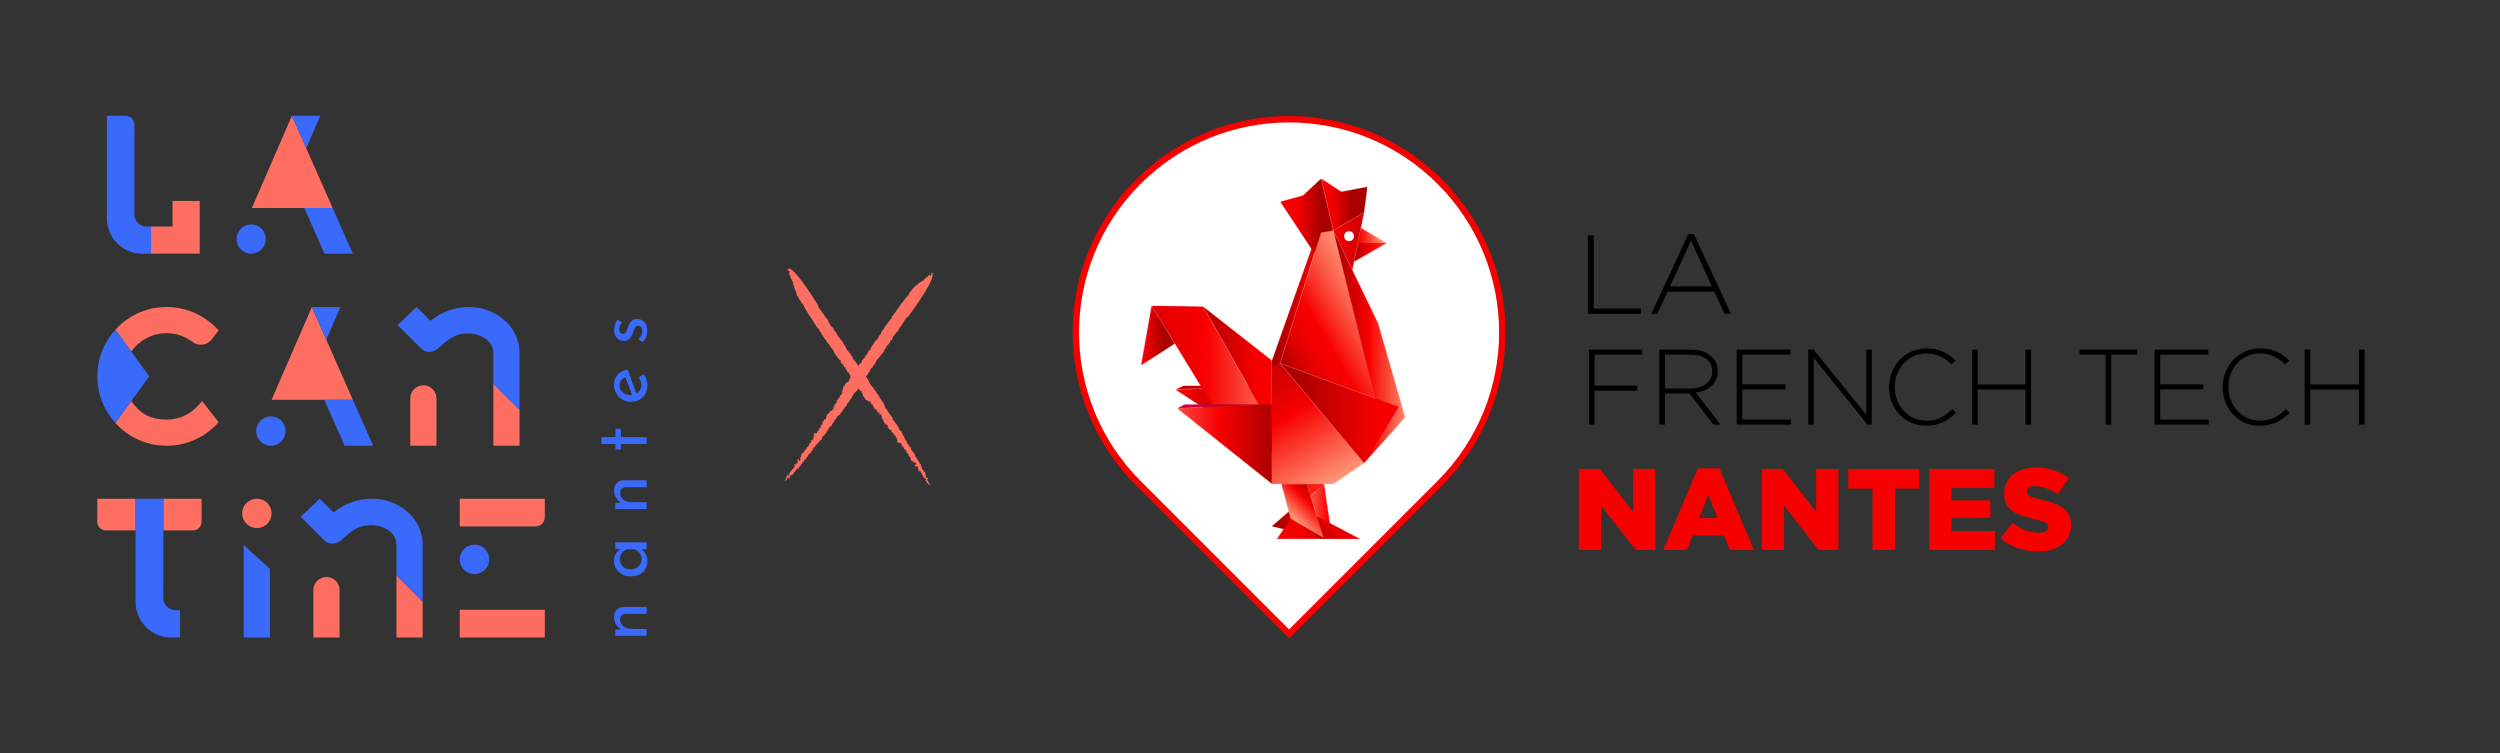 <?xml version="1.0" encoding="UTF-8"?><svg id="Calque_2" xmlns="http://www.w3.org/2000/svg" xmlns:xlink="http://www.w3.org/1999/xlink" viewBox="0 0 3911.98 1178.57"><rect x="0" y="0" width="3911.98" height="1178.57" fill="#333333" stroke="none"/><defs><style>.cls-1{mask:url(#mask-15);}.cls-2{mask:url(#mask-17);}.cls-3{mask:url(#mask-18);}.cls-4{mask:url(#mask-14);}.cls-5{mask:url(#mask-13);}.cls-6{mask:url(#mask-19);}.cls-7{mask:url(#mask-12);}.cls-8{mask:url(#mask-20);}.cls-9{mask:url(#mask-11);}.cls-10{mask:url(#mask-16);}.cls-11{mask:url(#mask-10);}.cls-12{clip-path:url(#clippath);}.cls-13{fill:none;}.cls-13,.cls-14,.cls-15,.cls-16,.cls-17,.cls-18,.cls-19,.cls-20,.cls-21,.cls-22,.cls-23,.cls-24,.cls-25,.cls-26,.cls-27,.cls-28,.cls-29,.cls-30,.cls-31,.cls-32,.cls-33,.cls-34,.cls-35,.cls-36,.cls-37,.cls-38,.cls-39,.cls-40{stroke-width:0px;}.cls-41{mask:url(#mask);}.cls-42{stroke:#f70000;stroke-miterlimit:10;stroke-width:10px;}.cls-42,.cls-26{fill:#fff;}.cls-14{fill:url(#Dégradé_sans_nom_8);}.cls-15{fill:url(#Dégradé_sans_nom_9);}.cls-16{fill:url(#Dégradé_sans_nom_6);}.cls-17{fill:url(#Dégradé_sans_nom_7);}.cls-18{fill:url(#Dégradé_sans_nom_4);}.cls-19{fill:url(#Dégradé_sans_nom_5);}.cls-20{fill:url(#Dégradé_sans_nom_2);}.cls-21{fill:url(#Dégradé_sans_nom_3);}.cls-43{mask:url(#mask-3);}.cls-44{mask:url(#mask-2);}.cls-45{mask:url(#mask-5);}.cls-46{mask:url(#mask-4);}.cls-47{mask:url(#mask-1);}.cls-48{mask:url(#mask-7);}.cls-49{mask:url(#mask-6);}.cls-50{mask:url(#mask-8);}.cls-51{mask:url(#mask-9);}.cls-23{fill:#f70000;}.cls-24{fill:#f91f18;}.cls-25{fill:#396afc;}.cls-27{fill:#fe6f61;}.cls-28{fill:url(#Dégradé_sans_nom_46);}.cls-29{fill:url(#Dégradé_sans_nom_14);}.cls-30{fill:url(#Dégradé_sans_nom_15);}.cls-31{fill:url(#Dégradé_sans_nom_12);}.cls-32{fill:url(#Dégradé_sans_nom_19);}.cls-33{fill:url(#Dégradé_sans_nom_18);}.cls-34{fill:url(#Dégradé_sans_nom_11);}.cls-35{fill:url(#Dégradé_sans_nom_16);}.cls-36{fill:url(#Dégradé_sans_nom_17);}.cls-37{fill:url(#Dégradé_sans_nom_13);}.cls-38{fill:url(#Dégradé_sans_nom_10);}.cls-39{fill:url(#Dégradé_sans_nom_20);}.cls-40{fill:url(#Dégradé_sans_nom_21);}</style><clipPath id="clippath"><rect class="cls-13" x="1785.58" y="279.41" width="413.16" height="564.04"/></clipPath><mask id="mask" x="2050.29" y="757.3" width="31.71" height="68.99" maskUnits="userSpaceOnUse"><g id="mask0_6431_5963"><path class="cls-26" d="m2071.88,757.3l-21.59,17.87,13.97,44.14,17.73,6.97-10.1-68.99h-.02Z"/></g></mask><linearGradient id="Dégradé_sans_nom_46" x1="2032.05" y1="445.73" x2="2079.2" y2="445.73" gradientTransform="translate(0 1237.52) scale(1 -1)" gradientUnits="userSpaceOnUse"><stop offset="0" stop-color="#ff9374"/><stop offset="1" stop-color="#f70000"/></linearGradient><mask id="mask-1" x="1990.36" y="383.46" width="70.68" height="202.68" maskUnits="userSpaceOnUse"><g id="mask1_6431_5963"><path class="cls-26" d="m2053.5,385.33l-63.14,178.92v21.88l12.58-17.65,58.08-185.03-7.52,1.88Z"/></g></mask><linearGradient id="Dégradé_sans_nom_2" x1="2064.93" y1="752.74" x2="1994.24" y2="752.74" gradientTransform="translate(0 1237.52) scale(1 -1)" gradientUnits="userSpaceOnUse"><stop offset="0" stop-color="#f70000"/><stop offset="1" stop-color="#a90000"/></linearGradient><mask id="mask-2" x="2003.34" y="278.46" width="82.92" height="118.22" maskUnits="userSpaceOnUse"><g id="mask2_6431_5963"><path class="cls-26" d="m2067.41,279.41l-28.53,26.47-35.54,9.75,53.57,81.05,29.34-35.99-18.85-81.29Z"/></g></mask><linearGradient id="Dégradé_sans_nom_3" x1="2084.62" y1="899.95" x2="2001.7" y2="899.95" gradientTransform="translate(0 1237.52) scale(1 -1)" gradientUnits="userSpaceOnUse"><stop offset=".22" stop-color="#a90000"/><stop offset=".67" stop-color="#f70000"/><stop offset="1" stop-color="#f70000"/></linearGradient><mask id="mask-3" x="1839.54" y="603.23" width="129.62" height="6.44" maskUnits="userSpaceOnUse"><g id="mask3_6431_5963"><path class="cls-26" d="m1839.54,609.67l129.62-5.63-116.48-.81-13.14,6.44Z"/></g></mask><linearGradient id="Dégradé_sans_nom_4" x1="1974.01" y1="631.07" x2="1844.39" y2="631.07" gradientTransform="translate(0 1237.52) scale(1 -1)" gradientUnits="userSpaceOnUse"><stop offset="0" stop-color="#9c0000"/><stop offset=".02" stop-color="#9c0000"/><stop offset="1" stop-color="#ca0000"/></linearGradient><mask id="mask-4" x="1839.54" y="603.23" width="151" height="105.35" maskUnits="userSpaceOnUse"><g id="mask4_6431_5963"><path class="cls-26" d="m1988.24,603.23l-148.7,6.44,151,98.91-2.14-105.35h-.16Z"/></g></mask><linearGradient id="Dégradé_sans_nom_5" x1="1992.46" y1="581.62" x2="1841.47" y2="581.62" gradientTransform="translate(0 1237.52) scale(1 -1)" gradientUnits="userSpaceOnUse"><stop offset="0" stop-color="#9c0000"/><stop offset=".99" stop-color="#f70000"/><stop offset="1" stop-color="#f70000"/></linearGradient><mask id="mask-5" x="1888.98" y="296.17" width="377.34" height="391.67" maskUnits="userSpaceOnUse"><g id="mask5_6431_5963"><path class="cls-26" d="m2067.16,363.98l-64.21,204.51,149.37,54.82h.02l-66.11-262.61-19.08,3.29Z"/></g></mask><linearGradient id="Dégradé_sans_nom_6" x1="2143.86" y1="783.84" x2="1991.47" y2="695.65" gradientTransform="translate(0 1237.52) scale(1 -1)" gradientUnits="userSpaceOnUse"><stop offset="0" stop-color="#ff9374"/><stop offset=".08" stop-color="#fe8569"/><stop offset=".23" stop-color="#fc624d"/><stop offset=".43" stop-color="#f92920"/><stop offset=".56" stop-color="#f70000"/><stop offset=".67" stop-color="#f30000"/><stop offset=".76" stop-color="#e80000"/><stop offset=".86" stop-color="#d50000"/><stop offset=".95" stop-color="#bc0000"/><stop offset="1" stop-color="#a90000"/></linearGradient><mask id="mask-6" x="1882.78" y="479.82" width="107.59" height="158.38" maskUnits="userSpaceOnUse"><g id="mask6_6431_5963"><path class="cls-26" d="m1882.78,479.82l88.93,156.94,18.66,1.41v-73.92l-107.59-84.43Z"/></g></mask><linearGradient id="Dégradé_sans_nom_7" x1="1988.59" y1="678.51" x2="1880.78" y2="678.51" gradientTransform="translate(0 1237.52) scale(1 -1)" gradientUnits="userSpaceOnUse"><stop offset=".2" stop-color="#f70000"/><stop offset="1" stop-color="#a90000"/></linearGradient><mask id="mask-7" x="1802.11" y="478.2" width="169.59" height="161.78" maskUnits="userSpaceOnUse"><g id="mask7_6431_5963"><path class="cls-26" d="m1802.11,478.2l98.75,161.78,70.85-3.22-88.93-156.94-80.66-1.62Z"/></g></mask><linearGradient id="Dégradé_sans_nom_8" x1="1805.41" y1="678.43" x2="1975.35" y2="678.43" gradientTransform="translate(0 1237.52) scale(1 -1)" gradientUnits="userSpaceOnUse"><stop offset="0" stop-color="#e20000"/><stop offset=".48" stop-color="#f70000"/><stop offset="1" stop-color="#ff6152"/></linearGradient><mask id="mask-8" x="1785.56" y="478.2" width="52.9" height="93.37" maskUnits="userSpaceOnUse"><g id="mask8_6431_5963"><path class="cls-26" d="m1785.56,571.57l52.9-33.81-36.35-59.56-16.55,93.37Z"/></g></mask><linearGradient id="Dégradé_sans_nom_9" x1="1842.6" y1="712.64" x2="1789.7" y2="712.64" gradientTransform="translate(0 1237.52) scale(1 -1)" gradientUnits="userSpaceOnUse"><stop offset=".41" stop-color="#a90000"/><stop offset="1" stop-color="#f70000"/></linearGradient><mask id="mask-9" x="1968.7" y="731.52" width="181.28" height="180.85" maskUnits="userSpaceOnUse"><g id="mask9_6431_5963"><path class="cls-26" d="m1990.18,823.53l81.76,19.87h56.57l-67.87-35.43-44.01-7.43-26.44,22.99Z"/></g></mask><linearGradient id="Dégradé_sans_nom_10" x1="2027.93" y1="384.1" x2="2086.93" y2="443.24" gradientTransform="translate(0 1237.52) scale(1 -1)" gradientUnits="userSpaceOnUse"><stop offset="0" stop-color="#a90000"/><stop offset="1" stop-color="#f70000"/></linearGradient><mask id="mask-10" x="2066.98" y="279.15" width="72.78" height="81.56" maskUnits="userSpaceOnUse"><g id="mask10_6431_5963"><path class="cls-26" d="m2098.88,300l-31.48-20.59,18.85,81.29,48.21-28.16,5.29-40.23-40.88,7.69Z"/></g></mask><linearGradient id="Dégradé_sans_nom_11" x1="2136.44" y1="917.59" x2="2063.06" y2="917.59" gradientTransform="translate(0 1237.52) scale(1 -1)" gradientUnits="userSpaceOnUse"><stop offset=".26" stop-color="#a90000"/><stop offset=".74" stop-color="#f70000"/></linearGradient><mask id="mask-11" x="2086.25" y="332.54" width="48.21" height="101.87" maskUnits="userSpaceOnUse"><g id="mask11_6431_5963"><path class="cls-26" d="m2086.25,360.7l29.85,61.76,18.36-89.92-48.21,28.16Z"/></g></mask><linearGradient id="Dégradé_sans_nom_12" x1="2137.65" y1="854.05" x2="2089.32" y2="854.05" gradientTransform="translate(0 1237.52) scale(1 -1)" gradientUnits="userSpaceOnUse"><stop offset="0" stop-color="#c60000"/><stop offset="1" stop-color="#f70000"/></linearGradient><mask id="mask-12" x="2124.1" y="356.64" width="45.36" height="25.38" maskUnits="userSpaceOnUse"><g id="mask12_6431_5963"><path class="cls-26" d="m2124.1,382.02l45.36-1.78-40-23.6-5.36,25.38Z"/></g></mask><linearGradient id="Dégradé_sans_nom_13" x1="2163.21" y1="868.19" x2="2117.91" y2="868.19" gradientTransform="translate(0 1237.52) scale(1 -1)" gradientUnits="userSpaceOnUse"><stop offset="0" stop-color="#ff9374"/><stop offset=".82" stop-color="#f70000"/><stop offset="1" stop-color="#a90000"/></linearGradient><mask id="mask-13" x="2118.76" y="380.24" width="51.14" height="29.36" maskUnits="userSpaceOnUse"><g id="mask13_6431_5963"><path class="cls-26" d="m2124.73,380.24l-5.97,29.36,51.14-29.36h-45.17Z"/></g></mask><linearGradient id="Dégradé_sans_nom_14" x1="2166.13" y1="842.6" x2="2115.04" y2="842.6" gradientTransform="translate(0 1237.52) scale(1 -1)" gradientUnits="userSpaceOnUse"><stop offset="0" stop-color="#fc232d"/><stop offset=".42" stop-color="#f70000"/><stop offset="1" stop-color="#a90000"/></linearGradient><mask id="mask-14" x="1842.07" y="632.55" width="148.49" height="124.75" maskUnits="userSpaceOnUse"><g id="mask14_6431_5963"><path class="cls-26" d="m1842.07,638.99l148.47,118.32.02-124.75-148.49,6.44Z"/></g></mask><linearGradient id="Dégradé_sans_nom_15" x1="1993.81" y1="542.6" x2="1845.32" y2="542.6" gradientTransform="translate(0 1237.52) scale(1 -1)" gradientUnits="userSpaceOnUse"><stop offset="0" stop-color="#a90000"/><stop offset=".57" stop-color="#f70000"/><stop offset="1" stop-color="#fd4440"/></linearGradient><mask id="mask-15" x="2086.25" y="360.69" width="112.49" height="363.98" maskUnits="userSpaceOnUse"><g id="mask15_6431_5963"><path class="cls-26" d="m2086.25,360.69l68.55,276.07-20.33,87.91,64.28-71.74-42.27-146.92-70.22-145.32Z"/></g></mask><linearGradient id="Dégradé_sans_nom_16" x1="2202.99" y1="694.85" x2="2090.24" y2="694.85" gradientTransform="translate(0 1237.52) scale(1 -1)" gradientUnits="userSpaceOnUse"><stop offset="0" stop-color="#ff9374"/><stop offset=".28" stop-color="#fa4738"/><stop offset=".54" stop-color="#f70000"/><stop offset="1" stop-color="#a90000"/></linearGradient><mask id="mask-16" x="1908.4" y="506.26" width="307.98" height="313.29" maskUnits="userSpaceOnUse"><g id="mask16_6431_5963"><path class="cls-26" d="m2086.23,757.3l48.21-32.63-131.5-156.18-12.58,6.39v182.42h95.87Z"/></g></mask><linearGradient id="Dégradé_sans_nom_17" x1="2107.07" y1="497.04" x2="2004.41" y2="675.28" gradientTransform="translate(0 1237.52) scale(1 -1)" gradientUnits="userSpaceOnUse"><stop offset="0" stop-color="#ff9374"/><stop offset=".6" stop-color="#f70000"/><stop offset=".82" stop-color="#db0000"/><stop offset="1" stop-color="#c90000"/></linearGradient><mask id="mask-17" x="2002.96" y="568.5" width="186.1" height="156.18" maskUnits="userSpaceOnUse"><g id="mask17_6431_5963"><path class="cls-26" d="m2134.46,724.68l54.6-87.91-186.1-68.27,131.5,156.18Z"/></g></mask><linearGradient id="Dégradé_sans_nom_18" x1="2002.48" y1="590.94" x2="2188.56" y2="590.94" gradientTransform="translate(0 1237.52) scale(1 -1)" gradientUnits="userSpaceOnUse"><stop offset=".14" stop-color="#a90000"/><stop offset=".82" stop-color="#f70000"/></linearGradient><mask id="mask-18" x="1842.07" y="632.55" width="148.31" height="6.44" maskUnits="userSpaceOnUse"><g id="mask18_6431_5963"><path class="cls-26" d="m1854.21,632.55l-12.14,6.44,148.31-6.44h-136.17Z"/></g></mask><linearGradient id="Dégradé_sans_nom_19" x1="1987.52" y1="601.77" x2="1838.91" y2="601.77" gradientTransform="translate(0 1237.52) scale(1 -1)" gradientUnits="userSpaceOnUse"><stop offset="0" stop-color="#9c0000"/><stop offset=".02" stop-color="#9c0000"/><stop offset="1" stop-color="#d80052"/></linearGradient><mask id="mask-19" x="1961.89" y="723.74" width="153.34" height="152.98" maskUnits="userSpaceOnUse"><g id="mask19_6431_5963"><path class="cls-26" d="m2005.24,757.3l14.44,54.61,15.32,10.03,36.93,21.51-7.64-24.13-13.97-44.14-.07.05-5.66-17.93h-39.35Z"/></g></mask><linearGradient id="Dégradé_sans_nom_20" x1="2026.42" y1="425.12" x2="2066.2" y2="465" gradientTransform="translate(0 1237.52) scale(1 -1)" gradientUnits="userSpaceOnUse"><stop offset="0" stop-color="#ff9374"/><stop offset=".6" stop-color="#f70000"/><stop offset="1" stop-color="#a90000"/></linearGradient><mask id="mask-20" x="1984.4" y="778.92" width="103.66" height="97.44" maskUnits="userSpaceOnUse"><g id="mask20_6431_5963"><path class="cls-26" d="m1998.07,843.41h76.3l-54.69-31.5-21.61,31.5Z"/></g></mask><linearGradient id="Dégradé_sans_nom_21" x1="1998.92" y1="388.29" x2="2056.03" y2="421.34" gradientTransform="translate(0 1237.52) scale(1 -1)" gradientUnits="userSpaceOnUse"><stop offset="0" stop-color="#f70000"/><stop offset=".47" stop-color="#f50000"/><stop offset=".64" stop-color="#e00"/><stop offset=".76" stop-color="#e20000"/><stop offset=".86" stop-color="#d10000"/><stop offset=".95" stop-color="#b00"/><stop offset="1" stop-color="#a90000"/></linearGradient></defs><path class="cls-27" d="m1457.73,426.13l.62,1.32c-.52.42-.9.51-1.3.34-.08.99.71,2.85-.65,3.52l.2-.43c-.71,1.12-.94-.06-1.22-.02l.17-.23-1,.35c.73-.31.88-2.36.52-1.69-1.09.97.41-.06-.15,1.04-.37.66-.66-.11-.88-.48l-.71,1.12c-.33-.55.51-.68-.16-.78l-.55,1.9c-1.07-1.06-.58,2.1-1.84,1.49.45-1.28-.36-.35-.54-.93l-1.58,2.46c-.28.04.15-1.03-.05-.6-.55.09-.29,1.06-.46,1.29-.39-.15-1.21,1.8-1.75.86-1.5,1.04.29,1.78-1.08,2.8-.5-.33.73-1.32-.1-1.2l-.94,1.76c-.08-.4-.38-1.16.1-1.63-3.36,3.53-6.82,3.04-8.98,7.61-.8-.08-.02-.81-.04-1.62-1.34,3.64-3.63,2.56-5.21,5.02l.32.56c-3.37,1.72-5.45,6.68-8.47,9.77l.55-.09c-.01,1.02-.55,1.9-.81,2.75-.24-.17-.45-1.55-1.05-.25.28-.04.73-.31.81.08-3.13,1.88-7.55,9.02-11.62,13.68-4.63,7.57-10.63,14.34-15.23,21.7.7-1.12,1.27.62.51,1.13-2.99.04-2.37,4.2-4.93,4.99-2.33,4.8-6.11,6.58-7.59,12.07l-.47-.54c-.58.29-.4.87-.76,1.53l-.11-.19c-1.12,1.18-1.87,3.52-2.62,4.04l.44.74c-.54.9-.66-.1-.98,1.16l-.22-.37-.24,1.66c-.76-1.3-1.69,2.27-2.52,2.4-.6,1.3-1.65,3.89-2.94,5.3-.63-.31-2.01,1.71-3.11,2.69-1.61,2.67-3.92,6.45-6.26,9.43l.58.73-.53.89c-.11-.18-.25-.16-.22-.37-1.05-.24-1.13,2.2-1.96,2.32.77.29.47-.47.81-.93.72-.31.79,1.1-.1,1.64l-.1-.19-.15,1.04c-.47-.54-1.05-.25-1.52-.79-1.78,2.89-2.34,5.81-4.47,8.36-.27-.97-1.27,2.21-1.69.46-.86,2.15.85.68.89,2.29-.34.46-.46,1.28-.81.93-.04-.51-.76-.34-.57-.83l-.71,1.23c-.14.02-.08-.4-.05-.6-1.11,3-3.33,3.33-4.28,6.1.19.58.65-.7.84-.12-.84,2.96-1.79,1.08-2.7,3.64l-.13-.99c-.15,1.04,0,1.82-1.02,2.38-.6-.52.21-1.45.33-2.27-.51.68-1.61,2.66-.81,2.75-.43,1.08-1.06.77-1.51,1.04.11.19.86-.33.74.49-.11.08-.23.18-.35.29-.49-.43-.63-1.48-.57-2.1l-1.13-.35c0-.13,0-.32.05-.44l-.34.14.18-1.34c-.28-.09-1.33-1.21-2.14-.86.12-.36-.38-1.51.21-.93l-2.34-3.91.2.86c-.37.68-1.38-.04-1.58-.89.85.26.63-.8.72-1.57-.56-.17-.07.97-.48,1.04-.71-.22-1.75-1.34-1.8-1.94l.42.13c-.73-.63-.28-2.08-.89-2.87-.85-.26-.92-1.27-1.53-.07-.89-.88.2-1.13.03-1.59-.69-.01-1.51-1.86-1.28-2.58-1.46.94-1.63-3.49-2.66-2.42l-.11-1.62c-.26.32-.91.91-1.5.33-.21-1.06.31-1.5.41-2.06l-1.19.82c-1.75-5.31-5.92-9.59-8.09-15.04-1.5-1.65-3.56-3.49-4.97-5.92l.28.08-1.29-2.59.71,2.21c-.43-.34-.86-.47-1.17-.96-1.31-2.99-3.1-6.91-5.61-9.29-2.34-.48,0-2.61-2.01-3.41.2.02.39-.13.58-.13-1.71-1.53-2.63-2.37-4.61-3.52,1.16-1.23-.92-1.28-.27-1.87l-.52.43c-.06-.81-.69-2-.3-2.27l-1.12-.15.36-.69c-.77-1.23-2.85-3.27-2.43-5.12-2.63-2.01-5.59-6.9-7.94-10.81-.69-.02-1.45-1.05-2.06-1.84l-.11-1.62c-.73-.63-1.98-.62-2.2-1.88.06-.08.12-.11.19-.09-.69-.72-.99-1.93-2-2.07-.55-.87-.9-2-.51-2.51-.75.48-1.07-2.35-1.07-2.35,0,0-31.26-51.67-43.86-57.01-.68.19-1.7-.52-1.89.61-.74-.63-.28-2.08-.8-1.64.52,1.56-1.3,1.18-1.03,3.06l-.6-.58c-.39.28,1.01.51.36,1.1l.9-.91c.29.76.35,1.31.23,1.9.68.12,1.95-1.04,2.4.95l-.3-.3c.76,1.04-.04,1.38-.01,1.79l-.16-.25.24,1.47c-.21-1.06-1.61-1.29-1.16-.76.67,1.6-.04-.6.71.22.45.54-.07.97-.33,1.29l.76,1.03c-.38.48-.47-.74-.53.23l1.3.81c-.72,1.56,1.44.84,1.02,2.7-.88-.67-.24.53-.64.8l1.68,2.31c.03.41-.7-.22-.41.07.06.81.72.42.88.67-.1.57,1.23,1.77.59,2.57.71,2.2,1.22-.42,1.91,1.58-.23.73-.9-1.07-.82.14l1.2,1.37c-.27.11-.79.55-1.11-.15,2.41,4.93,2.07,9.99,5.2,13.15-.06,1.17-.55.03-1.1.06,2.48,1.97,1.75,5.32,3.43,7.63l.38-.48c1.17,4.93,4.56,7.98,6.67,12.41l-.06-.81c.69.02,1.3.8,1.88,1.18-.11.36-1.06.66-.17,1.54-.03-.41-.21-1.06.06-1.18,1.28,4.58,6.16,11.06,9.34,17.02,5.17,6.78,9.79,15.57,14.82,22.3-.76-1.03.42-1.85.77-.75.03,4.38,2.87,3.48,3.4,7.22,3.28,3.41,4.5,8.95,8.24,11.11l-.37.69c.2.85.59.58,1.04,1.12l-.13.16c.81,1.64,2.4,2.74,2.76,3.84l.51-.64c.61.78-.07.97.79,1.44l-.25.32,1.13.35c-.89,1.11,1.55,2.47,1.64,3.69.89.87,2.66,2.41,3.62,4.31-.21.93,1.17,2.95,1.84,4.55,1.82,2.36,4.41,5.74,6.44,9.16l.5-.84.6.78c-.13.16-.11.36-.25.32-.17,1.54,1.5,1.65,1.58,2.88.2-1.13-.32-.7-.64-1.19-.21-1.06.75-1.16,1.12.15l-.13.15.71.22c-.37.68-.17,1.54-.54,2.22,1.97,2.6,3.97,3.42,5.71,6.55-.66.39,1.51,1.87.31,2.48,1.47,1.26.46-1.24,1.57-1.3.31.5.88.67.63,1.19-.35.06-.23,1.11-.57.83l.84,1.05c.01.2-.27.11-.41.07,2.05,1.63,2.28,4.88,4.17,6.27.4-.27-.48-.95-.08-1.22,2.02,1.22.74,2.62,2.49,3.96l-.68.19c.71.22,1.24,0,1.63,1.5-.36.88-.99-.31-1.55-.48.47.74,1.82,2.36,1.88,1.18.22.19.35.4.44.63-.79,1.28-1.59,2.47-2.38,3.49.01,1.82-.87,3.17-1.63,4.7l-.93-1.08-.49,1.49c-.56.08.42-1.08-.43-.74l.23,1.17c-.36-.35-2.13,2.55-1.47-.18l-2.93,4.28c-.67.91.32,1.57-.6,2.32-.39-.14.09-.62-.27-.97-2.77,2.24-.87,6-3.25,8.38l.06-.41c-.12.82-.8,1.73-.69,1.92,1.1.85-.1-1.19,1.01-1.36.65,1.11-.38,1.67.2,2.4-.72.31-.6,1.3-.97,1.96-1.14.37-1.82,2.3-2.9,2.25-.12.83.19,2.4-.51,3.52-1.08-.04-.4-.96-1.33-.21l.3.77c-.65.77-.67.46-.85.15-.65.89.04,1.59-1.01,2.36l.04-1.23c-.43,1.08-.73,1.33-1.58,2.46-.22-.37.12-.82.43-1.07-1.05-.25-.49,1.49-.8,1.74.25.16.89-.54,1.02.45-.48.48-.3,2.07-1.07,1.78l.04-1.22c-.52,1.7.06,1.41-1.06,2.58.02-.12-.11-.23-.17-.39-.08,1.66-1.36,2.13-2.3,3.39l.06-.41c-.22.74-.06,1.56-.28,1.81.75-.41.73-.02,1.17.49-1.36,0-.25,2.67-1.76,3.7-.22-.37-.23-1.18.32-1.26-.32-1.57-.86-2.51-.51-3.97-.26.85-.66,1.72-.85,1.13l.51,1.14c-.24.4-.48.63-.67.92.3.76,1.18.23.86,1.48-.46,1.28-1.02-.45-.83.12-.66,1.72.32,1.57-.78,2.55.03-.21.09-.62.23-.64-.89.54-1.44,2.44-2.4,1.57-.08-.39-.3-.76,0-1.01l.11.19c.12-1.7-.35.65-.8-.04.12.59-.69,1.53-1.1,1.94l.6.51c.09,4.04-.87-1.49-2.01.71-.51,1.69.45-.27.27.97-.65.71-1.28.39-1.9,1.9-.42.06-1.14.37-1.72-.35-.29,1.05-1.76,1.88-1.53,3.06,1.31-.6.3-2.07,2-2.52l.24,1.17c-.72.98-1.35,2.66-2.02,3.09.2,0,.38.14.43.39-.79,1.74-.56,2.92-1.68,4.09-.6-.51.04-1.22.41-1.88-1,.35-.68.91-1.8,2.09-.47-.54.67-.91.38-1.67l-.94,1.75s-.05-.08-.08-.12c.54,1.25-.87,1.1-1.32,2.36-1.55,2.25-.85,3.97-1.15,6.04-.42.06-.66-.1-.74-.5.69-.1.38-.36.33-.82-.45.87-1.83.67-1.82-.17-.63,1.51.67.1.38,1.16l-1.18,1.59c.49.33.97-.14.65,1.12-.4.87-.71,1.11-1.38,2.03-.08-.39-.75-.49-.24-1.17-.45.26-.95.95-.8,1.73,1.03-.56-.86,2.15.23,2.19l-1.03.56c.17-.23-.05-.6.26-.85-.74-.5-.43,1.07-.62,1.51-.35.21-1.05,1.09-1.31.86-.07.55-.74,1.17-1.12.92-.23.64.33.56.4.95l-1.18,1.59c-.36-.35-1.29-1.43-1.23-1.84-.15,1.03.73,1.52.05,2.42-.21-1.39-1.3.6-1.46-1.2-.8-.08-1.84,1.49-2.27,2.57.1,1.2.89-.54,1.33.21-1.47,2.64-.27,4.7-1.7,6.12l.44-.26c-.48,1.49-.46,1.28-.5,2.5-.38-1.16-2.42-1.06-3.53.93.19.58,1.25-.19,1.51.79l-.73,1.33c-.11.02-.11-.26-.08-.52-.53,1.38-2.13.88-1.65,2.19l-1.6-.17.66.11c.19.57-.55,1.9-.61,2.32-.52,1.7-1.07,1.78-1.91,1.9.39.14,1.3.41.73,1.51-.94-1.4-1.74,1.51-2.21.76-.26.41-1.02.67-.66,1.29l-.55-.93c.76,1.3-.25,2.66-.85,3.97-.95-1.89-.73,1.32-2.08.31.62,1.32-1.02,2.37-.51,3.51-.54.89-1.19-.23-1.58-.37l.02.81c-.65-.1-1.78,1.4-2.66,1.97l.07,1.85-.53-.12c.08.39-.32,1.26.24,1.18l-.36.41c.71,1.11-.25.96-.58,2.36-.27.05-.4-.27-.36-.62-.33.46-.57-.29-.99-.39.42-.06.16,3.62,1.35,2.83.36.35.07,1.41-.38,1.68l-.85-.68.31,1.57c-.4.87-1.03.56-1.51,1.03.37-.66-.35-3.19-1.4-1.62.47-.94.38-1.88.53-2.5-.25.28-.42.35-.36-.56-.62,1.51.13,1-.61,2.32-.54-.93-.96-.87-1.88-.12l.97-.15c.05.14.06.27.06.38.27-.2.42-.15.69.12-.15.21-.21,2.09-.6,2.16,1.49.28-.82,3.12.24,3.16.08.39-.46,1.28-.81.93.24-1.65-1.19-.23-1.49-.99-.08.62.98-.15.85.68-.37.66-1.03.56-1.44.62l.06-.41-.89.53c.19.58,1.11-.16.68.91-.28.04-.71,1.12-.92.75-.13-1-.87-1.49-.47-2.36-.37.66-1.61,2.67-.53,2.71l-.51.69c.56-.09,1.87-.69.96.87l-.11-.19-.24,1.65h-.6c.16.2.19.55-.08.91-.24-.16-.55.08-.77-.29-.71,1.12-.35,1.47-.27,1.86-.37.66-.65.71-.8-.08-.64.71-1.55,2.26-2.24,2.36-.49,1.49.28-.05.24,1.18-1.68-.56-2.89,3.06-3.99,5.04,1.18.8-.12.66.31,2-.29-.38-1.73.67-.99-1.09l-.56,1.1c-.94-.07.72-2.13-.64-2.13-.71,1.12-.2,3.27-1.4,4.05-.35-1.36-.46,1.28-.94-.06-.05-.6.26-.85.46-1.28l-.28.04c-1.8,2.09.29,1.78-.12,3.66-.9,1.56-1.28.4-1.63.04-.28.04-.67.91-.77,1.53.21-1.45,1.51-1.04,1.64-.04-1.16-.43-1.52,2.05-1.5,2.86,2.17-.93,1.01-1.37,3.15-2.09-.05-.6-.73-1.51.33-2.28-.17,1.2.4.48.64.43-.53-.33.39-1.03.48-1.61.52.12.39,1.96,1.35,1.01l-.73-1.51c.45-.26.51,1.14.97-.14.1,1.2.82.89.06,2.42,1.83-.47,1.25-3.02,1.77-4.71-.03.21.08.39.05.6-.05-.6.29-1.06.48-1.49.75-.52-.04,1.22.35,1.37l.87-1.34s.07.03.09.06c.12-.52.26-.97.56-.76.02.8.21,1.39.26,1.99l.33-2.27c.19.58,1.28-.4.82.89l1.27-2.22.71.7c.23-.64.12-.83-.35-.35.61-.5,1.07-4.61,1.99-2.53.61-2.31,1.19-2.61,2.22-4.98-.47,2.29,1.86-.69,1.04,1.26.89-.54.38-1.68.78-2.55.72-.31,1.1.85.81,1.9l.32-1.26.11.19.18-1.24c.86-.33.71.71,1.36,0l-.4-.95.69-.11c-.39-.14-.16-.79.21-1.45l.11.19.4-.87c-.17,1.19.57-.5.72.39.45-.58.45-.61,1.13-1.87l-.49-.33c.69-1.92.58.72,1.42-.42l-.46-.53c1.86-.68,1.59-3.47,2.9-4.08-.4.86.21,1.39.1,1.2.59-1.31,1.92-2.92,2.19-4.78.88.47,1.13.64,2.19-.13.54-.89.57-1.1.41-1.89.79-.47,1.49-2.51,1.95-1.91-.22-.7.57-.63.58-1.51l.24.17-.46-.54c1.91-.08,1.14-3.2,2.95-3.48l-.06.41.26-.85c.25.17.19.58.41.96l2.03-2.74-.69.1c.37-.66.24-1.65.97-1.97-.16,2.05.67-.91,1.28-.39l-.25.85c.35-.59.38-1.07.07-1.43.6-1.3,1.3.42,1.54-1.24l-.51.68c-.38-.14-.38-1.15-.04-1.61.14-.02.56-.08.36.35.43-1.08,1.52-2.05,1.61-2.67.45-.27.64.31.58.72.88-2.36.64-.71,1.53-3.06l.21.38.15-1.04,1.11-.16-.52-.13c.37-.66.46-1.28,1.07-1.78l.15.79c.97-1.97,1.92-1.1,2.53-3.42.14-.02.08.4.05.61.47-2.29,1.39-.21,1.75-2.69.05.26.31.31.37.52l.24-1.01.44.74-.31-1.57.77.29-.05-.6c1.4.6,1.43-1.43,2.79-1.43l-.71-.7c.49-4.32,4.62-4.74,6.13-8.61l.43.74.3-2.07c.83-.13.13.99.51,1.14.66-1.72-.31-1.58.62-3.33.86-.33.16.79.07,1.41.77-1.8,1.98-4.34,2.95-4.99-.05-.12-.09-.3-.15-.29.46-1.28,1.55-2.26,2.25-3.38.2.34.05.66-.09.99.29-.34.8-.65.81-1.31l.13,1c.65-.7,1.36-2.84,1.96-2.32-.25-.17-.58-.73-.07-1.41.99.66,1.02-2.38,2.19-2.96.08.39-.46,1.28-.29,1.06.58-.29.6-1.3.72-2.13l.18.58,1.42-3.25c.99.66,1.61-2.67,2.01-1.72.68-.91-.86.33-.12-.99.52.12.6-1.3,1.03-.56l-.03.21.54-.89.1,1.2c.4-.87.3-2.07-.03-2.63.73-.31,1.18-1.59,1.81-1.29l-.06.42c1.13-2.19,3.45-1.33,3.7-3.99.14-.02.25.17.08.4l.84-1.15.15.79.81-2.75.22.37c.98-1.16,2.25-3.37,3.32-5.15l-.06.41c.88-2.36,1.43-1.43,2.08-3.15.03.14.02.22,0,.29l.81-1.22.05.6c.1-1.63,2.4-1.57,1.6-1.65.12-.83.44-2.1.25-2.67.87-1.35.52.12,1.28-.39.67-.91.38-1.67,1.47-2.65l.22.37c.37-.66.46-1.28.99-2.17l-.06.41c.44-2.09,1.86-.68,1.56-3.27.58-.29,1.18-1.6,1.62-.85.86-2.15,1.62-3.68,2.58-5.65.96.86.2-.44,1.34-.81l-.47-.53c1.58-2.47,4.48-3.71,6.11-6.59l.47.54-.1-1.2c.43-.52.89-1.07,1.35-1.64.89,1.18,1.72,2.37,2.43,3.54,1.24-.02,2.17,1.27,3.21,2.39l-.74,1.36,1.02.71c.05.82-.73-.62-.51.64l.8-.34c-.24.52,1.74,3.12-.12,2.15l2.92,4.29c.62.98,1.07-.46,1.58.89-.1.57-.42-.13-.66.39,1.53,4.05,4.1,1.27,5.72,4.76l-.28-.09c.56.17,1.18,1.17,1.31,1,.58-1.61-.81.14-.93-1.48.76-.96,1.14.56,1.64-.29.21,1.06.89.88,1.34,1.41.25,1.67,1.57,2.67,1.54,4.25.56.17,1.64-.29,2.4.75-.03,1.58-.65.59-.14,1.94l.53-.43c.52.95.32.99.1,1.24.61.95,1.09-.06,1.61,1.48l-.84-.06c.74.62.91,1.07,1.68,2.31-.25.32-.56-.18-.73-.63-.17,1.54,1.02.72,1.19,1.17.11-.36-.37-1.3.31-1.49.33.7,1.41.44,1.22,1.57l-.83-.07c1.16.76.96-.09,1.76,1.55-.08-.03-.16.16-.27.25,1.13.12,1.45,1.99,2.32,3.36l-.28-.09c.5.33,1.07.08,1.24.41-.28-1.1-.02-1.07.33-1.72,0,1.99,1.82.37,2.53,2.58-.25.32-.8.34-.86-.47-1.07.46-1.71,1.26-2.71.74.58.38,1.17.96.77,1.24l.78-.75c.27.35.43.7.63.98.52-.44.16-1.73,1.01-1.26.87.67-.31,1.49.08,1.21,1.17.96,1.07-.46,1.74,1.14-.14-.05-.42-.14-.44-.34.37,1.31,1.67,2.1,1.07,3.51-.27.12-.52.43-.69-.01l.13-.16c-1.16-.18.45.51-.03,1.17.4-.17,1.05,1.01,1.33,1.62l.35-.89c2.76-.13-1.02,1.28.48,2.94,1.16.75-.18-.66.66-.4.48.95.27,1.88,1.3,2.79.04.61.26,1.67-.24,2.51.72.42,1.28,2.58,2.09,2.24-.41-1.91-1.41-.44-1.72-2.92l.8-.35c.67,1.06,1.82,1.98,2.11,2.96,0-.29.1-.55.27-.62,1.18,1.16,1.99.82,2.79,2.46-.35.88-.83-.06-1.28-.6.24,1.47.62.99,1.43,2.63-.37.69-.62-.99-1.14-.55l1.2,1.37s-.05.08-.08.12c.85-.79.75,1.28,1.61,1.93,1.54,2.27,2.71,1.25,4.12,1.68.04.61-.07.97-.34,1.09-.07-1.01-.24-.55-.56-.48.59.66.46,2.67-.12,2.66,1.03.92.07-.97.79-.55l1.09,1.73c.22-.72-.1-1.42.76-.96.59.58.76,1.04,1.38,2.02-.27.12-.34,1.09-.8.35.18.65.65,1.4,1.18,1.17-.38-1.51,1.47,1.25,1.49-.33l.38,1.51c-.15-.25-.41.07-.58-.38-.34,1.09.73.62,1.03.91.14.52.74,1.54.59,1.92.37.11.8,1.08.63,1.64.44.33.38-.48.65-.59l1.09,1.73c-.24.53-.98,1.88-1.26,1.8.71.22,1.04-1.07,1.66-.08-.95.3.41,1.91-.82,2.13-.06,1.17,1.02,2.69,1.75,3.32.82-.14-.37-1.31.14-1.94,1.8,2.15,3.21.39,4.18,2.49l-.18-.65c1.02.71.87.67,1.71.73-.79.55-.72,3.55.63,5.17.4-.28-.13-1.83.54-2.22l.91,1.07c.01.16-.17.17-.36.12.94.77.6,3.12,1.5,2.42l-.11,2.35.07-.97c.39-.27,1.3.8,1.58.89,1.16.76,1.21,1.57,1.3,2.79.1-.57.28-1.9,1.03-1.07-.96,1.38,1.03,2.55.52,3.24.28.37.46,1.5.88.97l-.64.8c.89-1.12,1.82.37,2.71,1.24-1.29,1.39.9,1.07.21,3.05.9-.91,1.62,1.5,2.4.74.61.79-.16,1.74-.25,2.31l.55-.02c-.07.94.95,2.6,1.35,3.9l1.26-.11-.08.77c.27-.11.86.47.8-.35l.28.53c.76-1.04.65.37,1.61.86.03.39-.18.59-.42.53.31.48-.2.83-.27,1.45-.04-.61,2.47-.23,1.93-1.98.24-.52.96-.1,1.15.55l-.47,1.25,1.07-.46c.59.58.38,1.51.71,2.21-.45-.54-2.18.52-1.1,2.05-.64-.69-1.28-.55-1.71-.77.19.36.24.61-.38.52,1.03.91.68-.19,1.58.89-.63.8-.59,1.41-.08,2.75l-.1-1.42c.1-.07.19-.09.26-.08-.14-.39-.1-.61.08-1,.14.22,1.43.31,1.47.87.19-2.18,2.13,1.19,2.16-.35.26-.11.87.67.63,1.19-1.13-.35-.16,1.74-.68,2.18.42.12-.1-1.43.47-1.25.45.54.38,1.51.42,2.12l-.28-.09.36,1.31c.4-.28-.11-1.63.62-1,.03.4.76,1.03.51,1.35-.68.19-1.02,1.27-1.61.69.45.54,1.82,2.35,1.85.77l.47.75c-.06-.82-.47-2.73.59-1.41l-.13.16,1.13.35v.88c.13-.23.38-.27.62.11-.11.36.06.81-.2,1.13.76,1.03,1,.51,1.27.4.45.54.48.95-.06,1.17.48.94,1.54,2.27,1.61,3.29,1.02.72-.03-.41.81-.35-.38,2.46,2.09,4.23,3.44,5.84.54-1.73.45.17,1.37-.45-.26.43.46,2.53-.75,1.44l.75.83c-.05,1.38-1.45-1.05-1.46.94.76,1.04,2.23.3,2.77,2.05-.93.51.88.67-.04,1.38-.41.07-.58-.38-.88-.67l.03.41c1.43,2.63,1.22-.42,2.5.18,1.06,1.32.27,1.87.03,2.39.03.41.62.99,1.05,1.12-.99-.31-.71-2.21-.03-2.4-.29,1.7,1.4,2.22,1.95,2.2-.63-3.18-.93-1.48-1.43-4.62-.41.07-1.03,1.07-1.55-.48.82.26.33-.58.29-.94-.22.77-.7-.58-1.1-.7.08-.77,1.34-.57.69-1.97l-1.03,1.07c-.18-.65.78-.75-.1-1.42.82-.15.61-1.21,1.65-.09-.32-2.68-2.06-1.83-3.22-2.59.14.05.27-.11.41-.08-.41.08-.72-.42-1.02-.71-.35-1.1.84.06.93-.51l-.92-1.28c.01-.07.02-.1.04-.12-.36-.17-.66-.38-.52-.82.55-.03.95-.3,1.36-.37l-1.55-.48c.39-.27-.27-1.87.61-1.2l-1.51-1.86.48-1.04c-.44-.33-.57-.18-.24.51-.34-.9-3.15-1.57-1.73-2.92-1.58-.89-1.78-1.75-3.4-3.25,1.56.69-.47-2.73.86-1.52-.37-1.31-1.15-.56-1.74-1.14-.21-1.06.58-1.61,1.3-1.19l-.86-.47.13-.16-.85-.26c-.23-1.26.48-1.04,0-1.99l-.65.59-.07-1.01c-.1.56-.54.23-.99-.31l.13-.16-.6-.58c.81.25-.34-.83.26-1.05-.4-.66-.41-.66-1.28-1.65l-.23.72c-1.31-1.01.49-.84-.29-2.08l-.36.68c-.47-2.73-2.37-2.33-2.78-4.25.59.58.95-.3.82-.14-.89-.87-1.99-2.81-3.26-3.2.32-1.29.43-1.65-.09-3.21-.61-.79-.75-.83-1.29-.59-.32-1.16-1.71-2.18-1.3-2.86-.48.32-.43-.83-1.03-.86l.11-.36-.37.68c-.06-2.8-2.19-1.68-2.37-4.32l.28.09-.58-.38c.12-.36.4-.28.65-.59l-1.87-2.97.07,1.02c-.45-.54-1.13-.35-1.34-1.41,1.4.23-.62-.98-.27-1.87l.58.37c-.41-.52-.73-.55-.98-.1-.88-.87.28-1.9-.84-2.25l.47.74c-.1.56-.79.55-1.1.06-.01-.21-.06-.81.24-.53-.74-.62-1.4-2.22-1.82-2.35-.19-.65.21-.93.49-.84-1.61-1.29-.48-.94-2.09-2.24l.26-.31-.71-.22-.11-1.63-.09.77c-.45-.54-.87-.67-1.21-1.57l.54-.23c-1.35-1.41-.75-2.82-2.34-3.71-.01-.2.27-.12.41-.07-1.57-.69-.14-2.04-1.84-2.56.18-.08.21-.46.35-.54l-.69-.35.51-.64-1.08.46.2-1.13-.41.07c.41-2.05-.98-2.09-.98-4.08l-.48,1.04c-2.95-.72-3.23-6.77-5.88-8.98l.51-.63-1.41-.44c-.09-1.22.68-.19.78-.75-1.18-.96-1.08.46-2.28-.91-.23-1.26.54-.23.96-.1-1.23-1.12-2.96-2.9-3.41-4.33-.08.07-.21.13-.2.22-.88-.67-1.54-2.27-2.31-3.3.23-.29.45-.08.68.13-.24-.43-.45-1.18-.89-1.18l.68-.19c-.48-.95-1.94-1.99-1.58-2.88-.11.37-.5.84-.96.1.45-1.45-1.63-1.5-2.02-3.21.26-.11.87.67.72.42-.2-.85-.89-.87-1.46-1.05l.4-.27-2.22-2.08c.45-1.45-1.82-2.36-1.17-2.95-.62-.99.23,1.26-.68.18.08-.76-.89-.87-.38-1.51l.14.05-.61-.79.82-.14c-.59-.58-1.42-.44-1.79.04-.21-1.06-1.09-1.73-.88-2.66l.29.09c-1.5-1.66-.91-5.06-2.73-5.42-.01-.21.11-.37.27-.12l-.78-1.24.54-.23-1.88-1.19.25-.32c-.79-1.44-2.3-3.3-3.52-4.87l.28.09c-1.61-1.29-.98-2.09-2.15-3.05.09-.04.15-.03.2,0l-.83-1.19.41-.07c-1.12-.15-1.08-3.51-1.13-2.34-.57-.18-1.43-.65-1.82-.37-.92-1.28.08-.77-.27-1.87-.62-.98-1.14-.56-1.81-2.15l.25-.32c-.45-.54-.88-.67-1.48-1.45l.28.08c-1.43-.64-.47-2.72-2.23-2.28-.2-.85-1.09-1.73-.58-2.37-1.47-1.25-2.51-2.37-3.86-3.78.59-1.41-.3-.29-.55-1.96l-.36.68c-1.69-2.31-2.53-6.56-4.5-8.95l.37-.68-.82.14c-.43-.78-.91-1.61-1.39-2.45.02-.03.05-.05.07-.08l-.11.02c-.13-.22-.26-.45-.39-.67.32-.6.98-.77,1.37-.68l.24-1.66c.09,0,.22-.01.3.07l-.1-.5.91.27c.06-.41.83-1.95.59-3.13.25.17,1.03-.56.64.31l2.67-3.43-.59.29c-.46-.54.03-2.03.61-2.32-.18,1.24.55.93,1.07,1.05.12-.83-.66-.1-.71-.7.15-1.04.91-2.57,1.33-2.63l-.09.62c.43-1.08,1.42-.41,1.96-1.3.18-1.24.87-1.35.05-2.24.6-1.3.77.29,1.08.04,0-1.01,1.27-2.21,1.76-1.88-.64-2.13,2.38-2.38,1.65-3.89l1.11-.16c-.22-.37-.62-1.33-.23-2.19.72-.31,1.02.46,1.41.6l-.56-1.74c3.63-2.56,6.55-8.67,10.27-11.85,1.13-2.2,2.38-5.22,4.04-7.28l-.06.41,1.77-1.88-1.51,1.03c.23-.64.32-1.26.66-1.72,2.04-1.92,4.72-4.54,6.34-8.21.33-3.43,1.78,0,2.33-2.94-.02.3.09.57.09.86,1.04-2.51,1.62-3.86,2.41-6.75.84,1.7.88-1.35,1.28-.4l-.29-.77c.55-.09,1.37-1.01,1.55-.43l.1-1.63.47.53c.84-1.13,2.23-4.17,3.5-3.56,1.37-3.85,4.71-8.19,7.38-11.63.01-1.02.72-2.13,1.25-3.02l1.11-.17c.43-1.08.42-2.9,1.28-3.22.05.09.07.18.06.28.49-1.02,1.32-1.45,1.41-2.93.6-.81,1.36-1.31,1.71-.75-.33-1.11,1.61-1.57,1.61-1.57,0,0,35.28-45.78,38.92-64.23-.13-.99.36-2.49-.41-2.77.43-1.08,1.42-.42,1.12-1.18-1.06.76-.81-1.9-2.09-1.51l.4-.87c-.19-.57-.35,1.47-.75.52h.11Z"/><path class="cls-27" d="m260.83,521.33c15.56,0,29.69,5.52,41.28,14.17,3.41,2.55,7.69,3.93,12.31,3.93,6.56,0,12.42-2.99,16.28-7.65l11.37-14.65c-2.84-3.24-5.9-6.3-9.11-9.15-4.19-3.79-8.67-7.21-13.44-10.27-9.36-6.08-19.71-10.71-30.79-13.66-8.89-2.37-18.25-3.64-27.91-3.64-31.84,0-60.48,13.7-80.23,35.49l24.86,34.27c12.24-17.41,32.45-28.85,55.37-28.85h.01Z"/><path class="cls-27" d="m283.82,652.48c-7.22,2.68-14.96,4.09-23,4.09-22.88,0-40.12-7.06-55.43-28.96l-24.88,34.2c19.77,21.88,48.42,35.7,80.31,35.7,17.64,0,34.31-4.24,48.97-11.76,12.36-6.25,23.3-14.81,32.3-25.08l-25.9-33.12c-8.65,10.75-19.2,20.17-32.38,24.93h0Z"/><path class="cls-27" d="m662.47,602.92c-11.32,0-20.5,9.18-20.5,20.5v74.09h41.01v-74.09c0-11.32-9.18-20.5-20.5-20.5h-.01Z"/><polygon class="cls-27" points="772 697.48 812.98 697.48 812.98 641.46 772 600.48 772 697.48"/><polygon class="cls-27" points="425.01 625.63 552.12 625.63 488.01 480.41 425.01 625.63"/><path class="cls-25" d="m152.23,588.93c0,28.16,10.68,53.56,28.28,72.87l53.04-72.91-52.94-72.99c-17.6,19.31-28.38,44.83-28.38,73.03Z"/><path class="cls-25" d="m735.03,480.41c-23.17,0-42.16,6.48-61.5,21.56l-21.61-21.56-29.71,28.24,35.44,35.44c3.29,3.32,7.41,6.68,14.67,6.57,3.83-.07,9.42-2.26,13.03-5.22,1.2-.95,4.78-4.12,6.93-6.09.95-.88,6.06-5.15,7.04-5.88,12.7-9.86,23.21-11.83,34.75-11.61,14.74.33,37.92,8.94,37.92,30.99v47.63l40.98,40.99v-88.62c0-45.77-41.95-72.44-77.95-72.44h.01Z"/><polygon class="cls-25" points="532.72 480.41 488.01 480.41 510.54 531.45 532.72 480.41"/><path class="cls-25" d="m423.91,651.54c-12.7,0-22.99,10.29-22.99,22.99s10.29,22.99,22.99,22.99,22.99-10.29,22.99-22.99-10.29-22.99-22.99-22.99Z"/><polygon class="cls-25" points="507.48 625.63 539.31 697.52 583.93 697.52 552.12 625.63 507.48 625.63"/><path class="cls-27" d="m401.95,780.39c-12.7,0-22.99,10.29-22.99,22.99s10.29,22.99,22.99,22.99,22.99-10.29,22.99-22.99-10.29-22.99-22.99-22.99h0Z"/><path class="cls-27" d="m255.55,829.95h46.42c7.45,0,13.5-6,13.5-13.38v-36.18h-59.92s0,49.56,0,49.56Z"/><path class="cls-27" d="m212.15,829.95h-46.42c-7.44,0-13.5-6.01-13.5-13.38v-36.18h59.92v49.56Z"/><rect class="cls-27" x="719.37" y="954.14" width="133.08" height="43.35"/><path class="cls-27" d="m719.39,780.39v43.35h118.77c7.88,0,14.3-6.36,14.3-14.16v-29.19h-133.07Z"/><path class="cls-27" d="m510.87,902.89c-11.32,0-20.5,9.18-20.5,20.5v74.09h41.01v-74.09c0-11.32-9.18-20.5-20.5-20.5h-.01Z"/><polygon class="cls-27" points="620.4 997.46 661.38 997.46 661.38 941.43 620.4 900.45 620.4 997.46"/><polygon class="cls-25" points="381.38 997.47 422.38 997.47 422.38 890.17 381.38 852.89 381.38 997.47"/><path class="cls-25" d="m742.44,852.32c-12.73,0-23.06,10.3-23.06,23.02s10.33,23.01,23.06,23.01,23.06-10.3,23.06-23.01-10.33-23.02-23.06-23.02Z"/><path class="cls-25" d="m255.51,935.71l.04-155.33h-43.4v162.26l.04.04c.18,13.54,5.15,25.91,13.36,35.44,2.77,3.54,6.06,6.53,9.85,9.01,9.09,6.5,20.22,10.33,32.23,10.33h14.09v-42.63c-1.79,0-6.35-.04-7.08-.04-10.58,0-19.12-8.54-19.12-19.09h0Z"/><path class="cls-25" d="m583.43,780.38c-23.17,0-42.16,6.48-61.5,21.56l-21.61-21.56-29.71,28.24,35.44,35.44c3.29,3.32,7.41,6.68,14.67,6.57,3.83-.07,9.42-2.26,13.03-5.22,1.2-.95,4.78-4.12,6.93-6.09.95-.88,6.06-5.15,7.04-5.88,12.7-9.86,23.21-11.83,34.75-11.61,14.74.33,37.92,8.94,37.92,30.99v47.63l40.98,40.99v-88.62c0-45.77-41.95-72.44-77.95-72.44h0Z"/><polygon class="cls-27" points="394.15 325.44 520.49 325.44 456.77 181.09 394.15 325.44"/><polygon class="cls-27" points="270.03 354.51 236.35 354.51 236.35 396.9 270.03 396.9 312.51 396.9 312.51 314.43 270.03 314.43 270.03 354.51"/><polygon class="cls-25" points="501.22 181.09 456.77 181.09 479.16 231.82 501.22 181.09"/><path class="cls-25" d="m393.05,351.2c-12.62,0-22.85,10.23-22.85,22.85s10.23,22.85,22.85,22.85,22.85-10.23,22.85-22.85-10.23-22.85-22.85-22.85Z"/><polygon class="cls-25" points="476.13 325.44 507.76 396.9 552.12 396.9 520.49 325.44 476.13 325.44"/><path class="cls-25" d="m210.3,335.49v-140.22c0-7.84-6.35-14.19-14.08-14.19l-29.02.04v161.26l.04.04c.18,13.46,5.12,25.76,13.28,35.23,2.76,3.52,6.02,6.49,9.79,8.96,9.03,6.46,20.1,10.29,32.03,10.29h14v-42.39h-7.04c-10.52,0-19.01-8.53-19.01-19.01h.01Z"/><path class="cls-25" d="m962.76,985.3l11.98-.92-1.9.46c-3.64-1.54-6.54-4.04-8.72-7.5-2.17-3.46-3.26-7.46-3.26-12s1.36-8.25,4.09-11.13c2.73-2.88,6.27-4.36,10.62-4.44h36.3v10.84h-32.39c-2.69.08-4.88.83-6.58,2.25s-2.55,3.63-2.55,6.63c0,2.77.79,5.27,2.37,7.5s3.76,3.98,6.53,5.25,5.97,1.9,9.61,1.9h23.02v10.73h-49.12v-9.57h0Z"/><path class="cls-25" d="m1013.07,877.8c0,4.46-.99,8.52-2.97,12.17-1.98,3.65-4.88,6.54-8.72,8.65-3.83,2.12-8.52,3.17-14.06,3.17s-10.18-1.11-14.18-3.34c-3.99-2.23-7.06-5.21-9.2-8.94-2.13-3.73-3.2-7.82-3.2-12.28s1.05-8.23,3.14-11.3c2.1-3.07,4.57-5.42,7.42-7.04l1.9.69-10.44-1.04v-9.92h49.12v10.73h-12.81l2.85-1.15c.79.31,1.8.98,3.03,2.02,1.23,1.04,2.47,2.42,3.74,4.15,1.27,1.73,2.31,3.71,3.14,5.94s1.25,4.73,1.25,7.5h-.01Zm-9.14-2.88c0-2.69-.51-5.11-1.54-7.27-1.03-2.15-2.47-3.94-4.33-5.36-1.86-1.42-4.09-2.4-6.7-2.94h-9.61c-2.37.62-4.45,1.69-6.23,3.23-1.78,1.54-3.16,3.38-4.15,5.54-.99,2.15-1.48,4.54-1.48,7.15,0,2.85.71,5.46,2.14,7.84,1.42,2.38,3.4,4.29,5.93,5.71,2.53,1.42,5.5,2.13,8.9,2.13,3.17,0,6.05-.73,8.66-2.19s4.67-3.42,6.17-5.88,2.25-5.11,2.25-7.96h-.01Z"/><path class="cls-25" d="m962.76,787.03l11.98-.92-1.9.46c-3.64-1.54-6.54-4.04-8.72-7.5-2.17-3.46-3.26-7.46-3.26-12s1.36-8.25,4.09-11.13c2.73-2.88,6.27-4.36,10.62-4.44h36.3v10.84h-32.39c-2.69.08-4.88.83-6.58,2.25s-2.55,3.63-2.55,6.63c0,2.77.79,5.27,2.37,7.5s3.76,3.98,6.53,5.25,5.97,1.9,9.61,1.9h23.02v10.73h-49.12v-9.57h0Z"/><path class="cls-25" d="m941.17,694.76v-10.73h21.83v-13.15h8.66v13.15h40.22v10.73h-40.22v8.77h-8.66v-8.77h-21.83Z"/><path class="cls-25" d="m1013.07,602.38c0,5.46-1.13,10.15-3.38,14.07s-5.34,6.94-9.25,9.05c-3.92,2.12-8.4,3.17-13.47,3.17s-9.21-1.19-13.17-3.58c-3.95-2.38-7.12-5.57-9.49-9.57s-3.56-8.46-3.56-13.38c0-6.3,1.9-11.53,5.7-15.69,3.8-4.15,9.02-6.96,15.66-8.42l14.24,39.33-6.52,2.54-12.1-32.29,1.54,2.31c-2.61.92-4.88,2.46-6.82,4.61-1.94,2.15-2.91,4.96-2.91,8.42,0,2.92.73,5.54,2.2,7.84,1.46,2.31,3.46,4.11,5.99,5.42,2.53,1.31,5.42,1.96,8.66,1.96,3.4,0,6.39-.69,8.96-2.08,2.57-1.38,4.59-3.29,6.05-5.71,1.46-2.42,2.2-5.17,2.2-8.25,0-2.08-.39-4.09-1.19-6.06-.79-1.96-1.82-3.79-3.08-5.48l8.19-4.96c1.66,2.38,3.01,5.06,4.03,8.02,1.03,2.96,1.54,5.86,1.54,8.71l-.02.02Z"/><path class="cls-25" d="m1012.83,517.72c0,3.38-.61,6.67-1.84,9.86-1.23,3.19-3.06,5.82-5.52,7.9l-6.41-4.5c1.98-2,3.46-4.05,4.45-6.17.99-2.11,1.48-4.21,1.48-6.29,0-1.54-.2-2.96-.59-4.27s-1.05-2.36-1.96-3.17c-.91-.81-2.15-1.21-3.74-1.21-1.74,0-3.12.56-4.15,1.67-1.03,1.12-1.86,2.54-2.49,4.27-.63,1.73-1.23,3.56-1.78,5.48-1.34,3.92-3.2,6.92-5.58,9-2.37,2.08-5.26,3.11-8.66,3.11-2.61,0-5.04-.63-7.3-1.9-2.25-1.27-4.09-3.15-5.52-5.65-1.42-2.5-2.14-5.59-2.14-9.29,0-3.31.42-6.27,1.25-8.88.83-2.61,2.2-5.08,4.09-7.38l6.88,4.27c-1.5,1.38-2.61,3.04-3.32,4.96-.71,1.92-1.11,3.65-1.19,5.19-.08,1.31.12,2.56.59,3.75.47,1.19,1.15,2.17,2.02,2.94s1.9,1.15,3.08,1.15c1.66,0,3.01-.54,4.03-1.61,1.03-1.08,1.84-2.48,2.43-4.21.59-1.73,1.21-3.44,1.84-5.13.71-2.38,1.66-4.5,2.85-6.34s2.65-3.32,4.39-4.44c1.74-1.11,3.92-1.67,6.53-1.67,2.93,0,5.64.67,8.13,2.02,2.49,1.35,4.47,3.38,5.93,6.11,1.46,2.73,2.2,6.21,2.2,10.44h.02Z"/><path class="cls-42" d="m1781.19,284.28c-130.31,130.27-130.31,341.52,0,471.81l235.93,235.91,235.93-235.91c130.31-130.3,130.31-341.52,0-471.81-65.15-65.14-150.53-97.72-235.93-97.72s-170.79,32.58-235.93,97.72Z"/><path class="cls-22" d="m2484.58,368.22h9.33v114.57h73.76v8.26h-83.09v-122.83Z"/><path class="cls-22" d="m2641.8,366.41h8.87l57.9,124.63h-10.13l-15.81-34.66h-73.32l-15.8,34.66h-9.57l57.9-124.63h-.03Zm36.93,81.66l-32.65-71.61-32.83,71.61h65.52-.04Z"/><path class="cls-22" d="m2486.39,547.04h83.09v7.89h-74.33v48.46h66.76v7.89h-66.76v53.16h-8.75v-117.41Z"/><path class="cls-22" d="m2596.61,547.07h49.36c7.28,0,13.73,1.05,19.33,3.09,5.6,2.07,10.18,4.9,13.76,8.45,2.8,2.8,4.97,6.08,6.55,9.8,1.58,3.75,2.34,7.73,2.34,12v.33c0,4.93-.85,9.31-2.6,13.16-1.74,3.85-4.15,7.2-7.21,9.96-3.09,2.8-6.72,5.06-10.93,6.81-4.19,1.74-8.76,2.93-13.7,3.62l38.8,50.15h-11.1l-37.45-48.64h-38.47v48.64h-8.73v-117.41l.03.03Zm48.37,60.88c4.94,0,9.49-.62,13.7-1.84,4.21-1.22,7.81-2.99,10.84-5.29,3.03-2.3,5.4-5.1,7.15-8.42,1.74-3.32,2.6-7.1,2.6-11.35v-.33c0-7.96-2.93-14.24-8.83-18.85-5.9-4.6-14.19-6.91-24.93-6.91h-40.15v53.02h39.65l-.03-.03Z"/><path class="cls-22" d="m2717.58,547.04h84.07v7.89h-75.3v46.46h67.68v7.89h-67.68v47.28h76.12v7.89h-84.9v-117.41Z"/><path class="cls-22" d="m2829.58,547.04h8.37l82.44,102.15v-102.15h8.54v117.41h-6.66l-84.15-104.32v104.32h-8.53v-117.41Z"/><path class="cls-22" d="m3014.32,666.26c-8.37,0-16.12-1.57-23.28-4.69-7.16-3.11-13.3-7.38-18.52-12.78-5.19-5.41-9.22-11.8-12.15-19.14-2.89-7.34-4.37-15.21-4.37-23.57v-.33c0-8.26,1.48-16.06,4.44-23.4,2.95-7.34,7.02-13.8,12.21-19.31,5.19-5.51,11.36-9.87,18.49-13.05,7.16-3.18,14.97-4.75,23.44-4.75,5.25,0,9.98.46,14.22,1.34,4.23.89,8.17,2.16,11.82,3.84,3.61,1.67,7.02,3.64,10.21,5.93,3.18,2.29,6.27,4.82,9.29,7.61l-6.2,6.36c-2.56-2.46-5.25-4.75-8.05-6.85-2.79-2.13-5.78-3.93-8.96-5.44-3.19-1.51-6.63-2.69-10.37-3.61-3.75-.89-7.78-1.34-12.15-1.34-7.03,0-13.56,1.34-19.6,4-6.04,2.69-11.26,6.39-15.66,11.11-4.4,4.72-7.88,10.29-10.38,16.62-2.49,6.36-3.77,13.21-3.77,20.55v.33c0,7.34,1.28,14.23,3.84,20.65,2.56,6.42,6.04,11.96,10.47,16.72,4.4,4.75,9.62,8.46,15.66,11.21,6.04,2.72,12.54,4.1,19.6,4.1,8.47,0,15.86-1.57,22.09-4.69,6.24-3.11,12.35-7.64,18.25-13.54l5.88,5.67c-3.12,3.02-6.34,5.77-9.62,8.26-3.28,2.52-6.8,4.66-10.54,6.42-3.75,1.77-7.78,3.18-12.15,4.16-4.36,1.02-9.09,1.51-14.22,1.51l.07.1Z"/><path class="cls-22" d="m3086.07,547.04h8.67v54.53h74.78v-54.53h8.67v117.41h-8.67v-55.02h-74.78v55.02h-8.67v-117.41Z"/><path class="cls-22" d="m3294.85,554.93h-40.79v-7.89h90.31v7.89h-40.79v109.52h-8.69v-109.52h-.03Z"/><path class="cls-22" d="m3371.46,547.04h84.07v7.89h-75.3v46.46h67.68v7.89h-67.68v47.28h76.12v7.89h-84.9v-117.41Z"/><path class="cls-22" d="m3536.34,666.26c-8.37,0-16.12-1.57-23.28-4.69s-13.29-7.38-18.52-12.78c-5.19-5.41-9.23-11.8-12.15-19.14-2.89-7.34-4.36-15.21-4.36-23.57v-.33c0-8.26,1.48-16.06,4.43-23.4,2.95-7.34,7.02-13.8,12.21-19.31,5.19-5.51,11.36-9.87,18.48-13.05,7.16-3.18,14.97-4.75,23.44-4.75,5.25,0,9.98.46,14.22,1.34,4.24.89,8.18,2.16,11.82,3.84,3.61,1.67,7.03,3.64,10.21,5.93,3.19,2.29,6.27,4.82,9.29,7.61l-6.2,6.36c-2.56-2.46-5.25-4.75-8.04-6.85-2.79-2.13-5.78-3.93-8.97-5.44-3.18-1.51-6.63-2.69-10.37-3.61-3.75-.89-7.78-1.34-12.15-1.34-7.02,0-13.56,1.34-19.6,4-6.04,2.69-11.26,6.39-15.66,11.11-4.4,4.72-7.88,10.29-10.38,16.62-2.49,6.36-3.77,13.21-3.77,20.55v.33c0,7.34,1.28,14.23,3.84,20.65,2.56,6.42,6.04,11.96,10.47,16.72,4.4,4.75,9.62,8.46,15.66,11.21,6.04,2.72,12.55,4.1,19.6,4.1,8.47,0,15.86-1.57,22.09-4.69,6.24-3.11,12.35-7.64,18.26-13.54l5.87,5.67c-3.12,3.02-6.34,5.77-9.62,8.26-3.28,2.52-6.8,4.66-10.54,6.42-3.75,1.77-7.78,3.18-12.15,4.16-4.36,1.02-9.09,1.51-14.22,1.51l.07.1Z"/><path class="cls-22" d="m3606.29,547.04h8.84v54.53h76.24v-54.53h8.84v117.41h-8.84v-55.02h-76.24v55.02h-8.84v-117.41Z"/><path class="cls-23" d="m2470.52,733.77h32.8l52.19,67.05v-67.05h34.79v126.85h-30.81l-54.18-69.59v69.59h-34.79v-126.85Zm216.95,76.84l-14.14-36.06-14.31,36.06h28.45Zm-30.8-77.74h33.89l54.01,127.76h-37.69l-9.25-22.65h-48.93l-9.06,22.65h-36.97l54.01-127.76Zm100.2.91h32.8l52.19,67.05v-67.05h34.79v126.85h-30.81l-54.18-69.59v69.59h-34.79v-126.85Zm173.28,30.81h-38.06v-30.81h111.27v30.81h-38.05v96.05h-35.15v-96.05Zm88.64-30.81h102.03v29.9h-67.23v19.21h60.89v27.73h-60.89v20.12h68.14v29.9h-102.94v-126.85Zm170.71,129.03c-11.36,0-22.17-1.76-32.44-5.26-10.15-3.5-19.15-8.75-27.01-15.76l19.57-23.38c12.69,10.15,26.4,15.22,41.14,15.22,4.71,0,8.28-.73,10.69-2.17,2.54-1.57,3.81-3.75,3.81-6.52v-.37c0-1.33-.3-2.48-.91-3.44-.6-1.09-1.75-2.12-3.44-3.08-1.57-.97-3.75-1.87-6.52-2.72-2.66-.97-6.16-1.93-10.51-2.9-6.76-1.57-13.05-3.27-18.85-5.07-5.8-1.94-10.88-4.35-15.22-7.25-4.23-3.02-7.61-6.71-10.15-11.05-2.42-4.47-3.63-9.97-3.63-16.49v-.37c0-5.92,1.09-11.36,3.26-16.31,2.29-4.95,5.56-9.24,9.78-12.87,4.35-3.62,9.54-6.4,15.59-8.34,6.04-2.05,12.87-3.08,20.48-3.08,10.88,0,20.54,1.45,29,4.35,8.58,2.78,16.31,6.95,23.19,12.5l-17.58,24.83c-5.8-4.11-11.78-7.19-17.94-9.24-6.04-2.17-11.9-3.26-17.58-3.26-4.23,0-7.43.79-9.6,2.36-2.05,1.57-3.08,3.51-3.08,5.8v.36c0,1.45.3,2.72.9,3.81.73,1.09,1.88,2.11,3.45,3.08,1.69.85,3.92,1.76,6.7,2.72,2.9.85,6.52,1.75,10.88,2.72,7.25,1.57,13.77,3.44,19.57,5.62,5.92,2.05,10.93,4.59,15.04,7.61,4.11,3.02,7.25,6.7,9.42,11.05,2.17,4.23,3.26,9.3,3.26,15.22v.37c0,6.52-1.27,12.32-3.81,17.39-2.41,5.07-5.86,9.42-10.33,13.05-4.47,3.51-9.85,6.22-16.13,8.15-6.28,1.81-13.29,2.72-21.02,2.72Z"/><g class="cls-12"><g class="cls-41"><path class="cls-28" d="m2082,757.3h-31.71v68.99h31.71v-68.99Z"/></g><g class="cls-47"><path class="cls-20" d="m2061.05,383.46h-70.68v202.66h70.68v-202.66Z"/></g><g class="cls-44"><path class="cls-21" d="m2086.26,278.46h-82.92v118.22h82.92v-118.22Z"/></g><g class="cls-43"><path class="cls-18" d="m1969.16,603.23h-129.62v6.44h129.62v-6.44Z"/></g><g class="cls-46"><path class="cls-19" d="m1990.54,603.23h-151v105.35h151v-105.35Z"/></g><g class="cls-45"><path class="cls-16" d="m2115,296.17l-226.02,130.18,151.32,261.48,226.02-130.18-151.33-261.48Z"/></g><g class="cls-49"><path class="cls-17" d="m1990.35,479.82h-107.57v158.38h107.57v-158.38Z"/></g><g class="cls-48"><path class="cls-14" d="m1971.7,478.2h-169.59v161.78h169.59v-161.78Z"/></g><g class="cls-50"><path class="cls-15" d="m1838.46,478.2h-52.9v93.37h52.9v-93.37Z"/></g><g class="cls-51"><path class="cls-38" d="m2059.33,731.52l-90.64,90.42,90.64,90.43,90.64-90.43-90.64-90.42Z"/></g><path class="cls-24" d="m2049.98,775.53l-5.72-18.3v-.29h28.02v.29l-22.3,18.3Z"/><g class="cls-11"><path class="cls-34" d="m2139.75,279.15h-72.77v81.56h72.77v-81.56Z"/></g><g class="cls-9"><path class="cls-31" d="m2134.46,332.54h-48.21v101.87h48.21v-101.87Z"/></g><g class="cls-7"><path class="cls-37" d="m2169.46,356.64h-45.36v25.38h45.36v-25.38Z"/></g><g class="cls-5"><path class="cls-29" d="m2169.9,380.24h-51.14v29.36h51.14v-29.36Z"/></g><g class="cls-4"><path class="cls-30" d="m1990.56,632.55h-148.49v124.75h148.49v-124.75Z"/></g><g class="cls-1"><path class="cls-35" d="m2198.71,360.69h-112.47v363.95h112.47v-363.95Z"/></g><g class="cls-10"><path class="cls-36" d="m2098.41,506.26l-190.01,109.45,117.97,203.85,190.01-109.45-117.97-203.84Z"/></g><g class="cls-2"><path class="cls-33" d="m2189.03,568.5h-186.07v156.18h186.07v-156.18Z"/></g><g class="cls-3"><path class="cls-32" d="m1990.38,632.55h-148.31v6.42h148.31v-6.42Z"/></g><path class="cls-26" d="m2103.19,369.61c0,4.31,3.51,7.8,7.78,7.8s7.73-3.5,7.73-7.8-3.46-7.8-7.73-7.8-7.78,3.5-7.78,7.8Z"/><g class="cls-6"><path class="cls-39" d="m2038.56,723.74l-76.67,76.49,76.67,76.48,76.67-76.48-76.67-76.49Z"/></g><g class="cls-8"><path class="cls-40" d="m2055.31,778.92l-70.9,40.84,32.75,56.59,70.9-40.84-32.75-56.6Z"/></g></g></svg>
